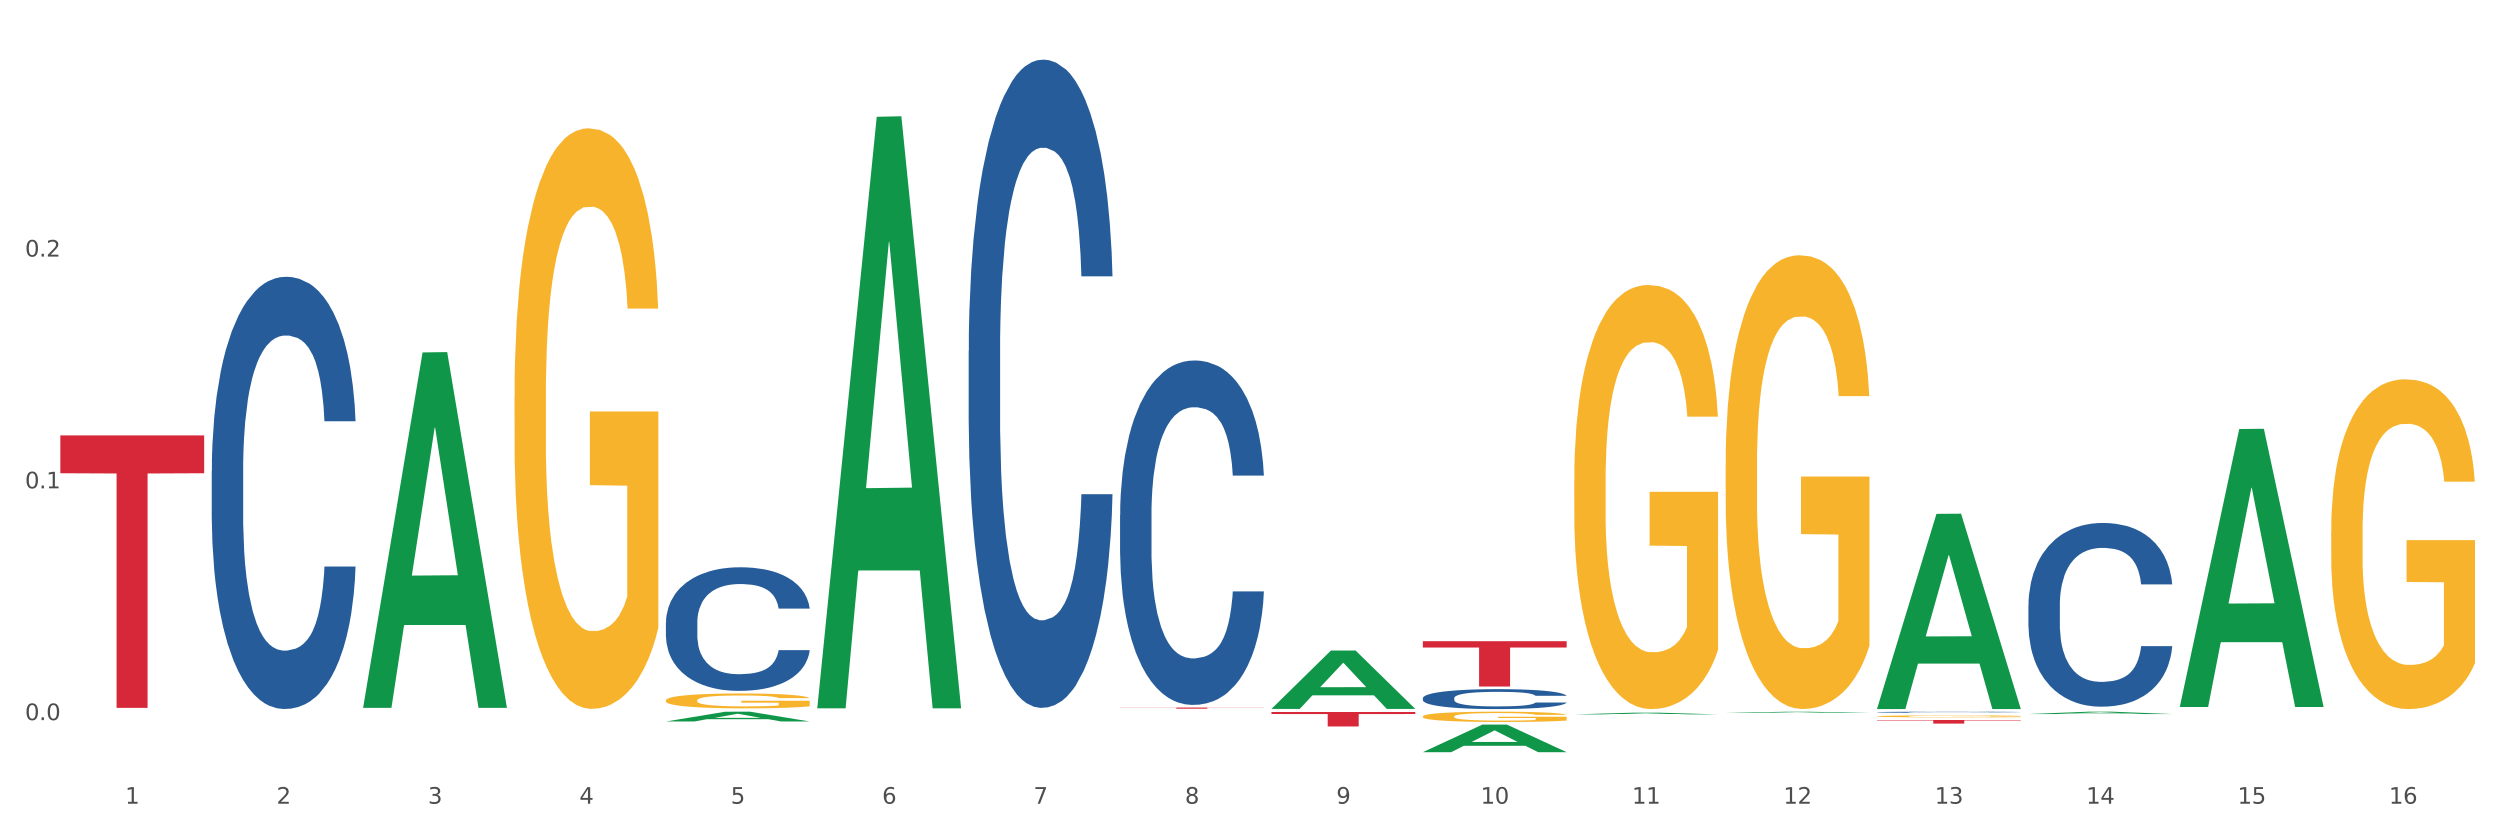 <?xml version="1.0" encoding="utf-8" standalone="no"?>
<!DOCTYPE svg PUBLIC "-//W3C//DTD SVG 1.1//EN"
  "http://www.w3.org/Graphics/SVG/1.1/DTD/svg11.dtd">
<svg xmlns:xlink="http://www.w3.org/1999/xlink" width="1080pt" height="360pt" viewBox="0 0 1080 360" xmlns="http://www.w3.org/2000/svg" version="1.1">
 <rect x="0" y="0" width="1080" height="360" fill="#333333" stroke="none"/>
 <defs>
  <style type="text/css">*{stroke-linejoin: round; stroke-linecap: butt}</style>
 </defs>
 <g id="figure_1">
  <g id="patch_1">
   <path d="M 0 360 
L 1080 360 
L 1080 0 
L 0 0 
z
" style="fill: #ffffff; stroke: #ffffff; stroke-linejoin: miter"/>
  </g>
  <g id="axes_1">
   <g id="matplotlib.axis_1">
    <g id="xtick_1">
     <g id="text_1">
      <!-- 1 -->
      <g style="fill: #4d4d4d" transform="translate(54.078 347.204) scale(0.096 -0.096)">
       <defs>
        <path id="DejaVuSans-31" d="M 794 531 
L 1825 531 
L 1825 4091 
L 703 3866 
L 703 4441 
L 1819 4666 
L 2450 4666 
L 2450 531 
L 3481 531 
L 3481 0 
L 794 0 
L 794 531 
z
" transform="scale(0.016)"/>
       </defs>
       <use xlink:href="#DejaVuSans-31"/>
      </g>
     </g>
    </g>
    <g id="xtick_2">
     <g id="text_2">
      <!-- 2 -->
      <g style="fill: #4d4d4d" transform="translate(119.478 347.204) scale(0.096 -0.096)">
       <defs>
        <path id="DejaVuSans-32" d="M 1228 531 
L 3431 531 
L 3431 0 
L 469 0 
L 469 531 
Q 828 903 1448 1529 
Q 2069 2156 2228 2338 
Q 2531 2678 2651 2914 
Q 2772 3150 2772 3378 
Q 2772 3750 2511 3984 
Q 2250 4219 1831 4219 
Q 1534 4219 1204 4116 
Q 875 4013 500 3803 
L 500 4441 
Q 881 4594 1212 4672 
Q 1544 4750 1819 4750 
Q 2544 4750 2975 4387 
Q 3406 4025 3406 3419 
Q 3406 3131 3298 2873 
Q 3191 2616 2906 2266 
Q 2828 2175 2409 1742 
Q 1991 1309 1228 531 
z
" transform="scale(0.016)"/>
       </defs>
       <use xlink:href="#DejaVuSans-32"/>
      </g>
     </g>
    </g>
    <g id="xtick_3">
     <g id="text_3">
      <!-- 3 -->
      <g style="fill: #4d4d4d" transform="translate(184.878 347.204) scale(0.096 -0.096)">
       <defs>
        <path id="DejaVuSans-33" d="M 2597 2516 
Q 3050 2419 3304 2112 
Q 3559 1806 3559 1356 
Q 3559 666 3084 287 
Q 2609 -91 1734 -91 
Q 1441 -91 1130 -33 
Q 819 25 488 141 
L 488 750 
Q 750 597 1062 519 
Q 1375 441 1716 441 
Q 2309 441 2620 675 
Q 2931 909 2931 1356 
Q 2931 1769 2642 2001 
Q 2353 2234 1838 2234 
L 1294 2234 
L 1294 2753 
L 1863 2753 
Q 2328 2753 2575 2939 
Q 2822 3125 2822 3475 
Q 2822 3834 2567 4026 
Q 2313 4219 1838 4219 
Q 1578 4219 1281 4162 
Q 984 4106 628 3988 
L 628 4550 
Q 988 4650 1302 4700 
Q 1616 4750 1894 4750 
Q 2613 4750 3031 4423 
Q 3450 4097 3450 3541 
Q 3450 3153 3228 2886 
Q 3006 2619 2597 2516 
z
" transform="scale(0.016)"/>
       </defs>
       <use xlink:href="#DejaVuSans-33"/>
      </g>
     </g>
    </g>
    <g id="xtick_4">
     <g id="text_4">
      <!-- 4 -->
      <g style="fill: #4d4d4d" transform="translate(250.279 347.204) scale(0.096 -0.096)">
       <defs>
        <path id="DejaVuSans-34" d="M 2419 4116 
L 825 1625 
L 2419 1625 
L 2419 4116 
z
M 2253 4666 
L 3047 4666 
L 3047 1625 
L 3713 1625 
L 3713 1100 
L 3047 1100 
L 3047 0 
L 2419 0 
L 2419 1100 
L 313 1100 
L 313 1709 
L 2253 4666 
z
" transform="scale(0.016)"/>
       </defs>
       <use xlink:href="#DejaVuSans-34"/>
      </g>
     </g>
    </g>
    <g id="xtick_5">
     <g id="text_5">
      <!-- 5 -->
      <g style="fill: #4d4d4d" transform="translate(315.679 347.204) scale(0.096 -0.096)">
       <defs>
        <path id="DejaVuSans-35" d="M 691 4666 
L 3169 4666 
L 3169 4134 
L 1269 4134 
L 1269 2991 
Q 1406 3038 1543 3061 
Q 1681 3084 1819 3084 
Q 2600 3084 3056 2656 
Q 3513 2228 3513 1497 
Q 3513 744 3044 326 
Q 2575 -91 1722 -91 
Q 1428 -91 1123 -41 
Q 819 9 494 109 
L 494 744 
Q 775 591 1075 516 
Q 1375 441 1709 441 
Q 2250 441 2565 725 
Q 2881 1009 2881 1497 
Q 2881 1984 2565 2268 
Q 2250 2553 1709 2553 
Q 1456 2553 1204 2497 
Q 953 2441 691 2322 
L 691 4666 
z
" transform="scale(0.016)"/>
       </defs>
       <use xlink:href="#DejaVuSans-35"/>
      </g>
     </g>
    </g>
    <g id="xtick_6">
     <g id="text_6">
      <!-- 6 -->
      <g style="fill: #4d4d4d" transform="translate(381.079 347.204) scale(0.096 -0.096)">
       <defs>
        <path id="DejaVuSans-36" d="M 2113 2584 
Q 1688 2584 1439 2293 
Q 1191 2003 1191 1497 
Q 1191 994 1439 701 
Q 1688 409 2113 409 
Q 2538 409 2786 701 
Q 3034 994 3034 1497 
Q 3034 2003 2786 2293 
Q 2538 2584 2113 2584 
z
M 3366 4563 
L 3366 3988 
Q 3128 4100 2886 4159 
Q 2644 4219 2406 4219 
Q 1781 4219 1451 3797 
Q 1122 3375 1075 2522 
Q 1259 2794 1537 2939 
Q 1816 3084 2150 3084 
Q 2853 3084 3261 2657 
Q 3669 2231 3669 1497 
Q 3669 778 3244 343 
Q 2819 -91 2113 -91 
Q 1303 -91 875 529 
Q 447 1150 447 2328 
Q 447 3434 972 4092 
Q 1497 4750 2381 4750 
Q 2619 4750 2861 4703 
Q 3103 4656 3366 4563 
z
" transform="scale(0.016)"/>
       </defs>
       <use xlink:href="#DejaVuSans-36"/>
      </g>
     </g>
    </g>
    <g id="xtick_7">
     <g id="text_7">
      <!-- 7 -->
      <g style="fill: #4d4d4d" transform="translate(446.479 347.204) scale(0.096 -0.096)">
       <defs>
        <path id="DejaVuSans-37" d="M 525 4666 
L 3525 4666 
L 3525 4397 
L 1831 0 
L 1172 0 
L 2766 4134 
L 525 4134 
L 525 4666 
z
" transform="scale(0.016)"/>
       </defs>
       <use xlink:href="#DejaVuSans-37"/>
      </g>
     </g>
    </g>
    <g id="xtick_8">
     <g id="text_8">
      <!-- 8 -->
      <g style="fill: #4d4d4d" transform="translate(511.879 347.204) scale(0.096 -0.096)">
       <defs>
        <path id="DejaVuSans-38" d="M 2034 2216 
Q 1584 2216 1326 1975 
Q 1069 1734 1069 1313 
Q 1069 891 1326 650 
Q 1584 409 2034 409 
Q 2484 409 2743 651 
Q 3003 894 3003 1313 
Q 3003 1734 2745 1975 
Q 2488 2216 2034 2216 
z
M 1403 2484 
Q 997 2584 770 2862 
Q 544 3141 544 3541 
Q 544 4100 942 4425 
Q 1341 4750 2034 4750 
Q 2731 4750 3128 4425 
Q 3525 4100 3525 3541 
Q 3525 3141 3298 2862 
Q 3072 2584 2669 2484 
Q 3125 2378 3379 2068 
Q 3634 1759 3634 1313 
Q 3634 634 3220 271 
Q 2806 -91 2034 -91 
Q 1263 -91 848 271 
Q 434 634 434 1313 
Q 434 1759 690 2068 
Q 947 2378 1403 2484 
z
M 1172 3481 
Q 1172 3119 1398 2916 
Q 1625 2713 2034 2713 
Q 2441 2713 2670 2916 
Q 2900 3119 2900 3481 
Q 2900 3844 2670 4047 
Q 2441 4250 2034 4250 
Q 1625 4250 1398 4047 
Q 1172 3844 1172 3481 
z
" transform="scale(0.016)"/>
       </defs>
       <use xlink:href="#DejaVuSans-38"/>
      </g>
     </g>
    </g>
    <g id="xtick_9">
     <g id="text_9">
      <!-- 9 -->
      <g style="fill: #4d4d4d" transform="translate(577.28 347.204) scale(0.096 -0.096)">
       <defs>
        <path id="DejaVuSans-39" d="M 703 97 
L 703 672 
Q 941 559 1184 500 
Q 1428 441 1663 441 
Q 2288 441 2617 861 
Q 2947 1281 2994 2138 
Q 2813 1869 2534 1725 
Q 2256 1581 1919 1581 
Q 1219 1581 811 2004 
Q 403 2428 403 3163 
Q 403 3881 828 4315 
Q 1253 4750 1959 4750 
Q 2769 4750 3195 4129 
Q 3622 3509 3622 2328 
Q 3622 1225 3098 567 
Q 2575 -91 1691 -91 
Q 1453 -91 1209 -44 
Q 966 3 703 97 
z
M 1959 2075 
Q 2384 2075 2632 2365 
Q 2881 2656 2881 3163 
Q 2881 3666 2632 3958 
Q 2384 4250 1959 4250 
Q 1534 4250 1286 3958 
Q 1038 3666 1038 3163 
Q 1038 2656 1286 2365 
Q 1534 2075 1959 2075 
z
" transform="scale(0.016)"/>
       </defs>
       <use xlink:href="#DejaVuSans-39"/>
      </g>
     </g>
    </g>
    <g id="xtick_10">
     <g id="text_10">
      <!-- 10 -->
      <g style="fill: #4d4d4d" transform="translate(639.626 347.204) scale(0.096 -0.096)">
       <defs>
        <path id="DejaVuSans-30" d="M 2034 4250 
Q 1547 4250 1301 3770 
Q 1056 3291 1056 2328 
Q 1056 1369 1301 889 
Q 1547 409 2034 409 
Q 2525 409 2770 889 
Q 3016 1369 3016 2328 
Q 3016 3291 2770 3770 
Q 2525 4250 2034 4250 
z
M 2034 4750 
Q 2819 4750 3233 4129 
Q 3647 3509 3647 2328 
Q 3647 1150 3233 529 
Q 2819 -91 2034 -91 
Q 1250 -91 836 529 
Q 422 1150 422 2328 
Q 422 3509 836 4129 
Q 1250 4750 2034 4750 
z
" transform="scale(0.016)"/>
       </defs>
       <use xlink:href="#DejaVuSans-31"/>
       <use xlink:href="#DejaVuSans-30" transform="translate(63.623 0)"/>
      </g>
     </g>
    </g>
    <g id="xtick_11">
     <g id="text_11">
      <!-- 11 -->
      <g style="fill: #4d4d4d" transform="translate(705.026 347.204) scale(0.096 -0.096)">
       <use xlink:href="#DejaVuSans-31"/>
       <use xlink:href="#DejaVuSans-31" transform="translate(63.623 0)"/>
      </g>
     </g>
    </g>
    <g id="xtick_12">
     <g id="text_12">
      <!-- 12 -->
      <g style="fill: #4d4d4d" transform="translate(770.426 347.204) scale(0.096 -0.096)">
       <use xlink:href="#DejaVuSans-31"/>
       <use xlink:href="#DejaVuSans-32" transform="translate(63.623 0)"/>
      </g>
     </g>
    </g>
    <g id="xtick_13">
     <g id="text_13">
      <!-- 13 -->
      <g style="fill: #4d4d4d" transform="translate(835.826 347.204) scale(0.096 -0.096)">
       <use xlink:href="#DejaVuSans-31"/>
       <use xlink:href="#DejaVuSans-33" transform="translate(63.623 0)"/>
      </g>
     </g>
    </g>
    <g id="xtick_14">
     <g id="text_14">
      <!-- 14 -->
      <g style="fill: #4d4d4d" transform="translate(901.227 347.204) scale(0.096 -0.096)">
       <use xlink:href="#DejaVuSans-31"/>
       <use xlink:href="#DejaVuSans-34" transform="translate(63.623 0)"/>
      </g>
     </g>
    </g>
    <g id="xtick_15">
     <g id="text_15">
      <!-- 15 -->
      <g style="fill: #4d4d4d" transform="translate(966.627 347.204) scale(0.096 -0.096)">
       <use xlink:href="#DejaVuSans-31"/>
       <use xlink:href="#DejaVuSans-35" transform="translate(63.623 0)"/>
      </g>
     </g>
    </g>
    <g id="xtick_16">
     <g id="text_16">
      <!-- 16 -->
      <g style="fill: #4d4d4d" transform="translate(1032.027 347.204) scale(0.096 -0.096)">
       <use xlink:href="#DejaVuSans-31"/>
       <use xlink:href="#DejaVuSans-36" transform="translate(63.623 0)"/>
      </g>
     </g>
    </g>
    <g id="xtick_17"/>
    <g id="xtick_18"/>
    <g id="xtick_19"/>
    <g id="xtick_20"/>
    <g id="xtick_21"/>
    <g id="xtick_22"/>
    <g id="xtick_23"/>
    <g id="xtick_24"/>
    <g id="xtick_25"/>
    <g id="xtick_26"/>
    <g id="xtick_27"/>
    <g id="xtick_28"/>
    <g id="xtick_29"/>
    <g id="xtick_30"/>
    <g id="xtick_31"/>
   </g>
   <g id="matplotlib.axis_2">
    <g id="ytick_1">
     <g id="text_17">
      <!-- 0.0 -->
      <g style="fill: #4d4d4d" transform="translate(10.8 311.098) scale(0.096 -0.096)">
       <defs>
        <path id="DejaVuSans-2e" d="M 684 794 
L 1344 794 
L 1344 0 
L 684 0 
L 684 794 
z
" transform="scale(0.016)"/>
       </defs>
       <use xlink:href="#DejaVuSans-30"/>
       <use xlink:href="#DejaVuSans-2e" transform="translate(63.623 0)"/>
       <use xlink:href="#DejaVuSans-30" transform="translate(95.41 0)"/>
      </g>
     </g>
    </g>
    <g id="ytick_2">
     <g id="text_18">
      <!-- 0.1 -->
      <g style="fill: #4d4d4d" transform="translate(10.8 210.972) scale(0.096 -0.096)">
       <use xlink:href="#DejaVuSans-30"/>
       <use xlink:href="#DejaVuSans-2e" transform="translate(63.623 0)"/>
       <use xlink:href="#DejaVuSans-31" transform="translate(95.41 0)"/>
      </g>
     </g>
    </g>
    <g id="ytick_3">
     <g id="text_19">
      <!-- 0.2 -->
      <g style="fill: #4d4d4d" transform="translate(10.8 110.845) scale(0.096 -0.096)">
       <use xlink:href="#DejaVuSans-30"/>
       <use xlink:href="#DejaVuSans-2e" transform="translate(63.623 0)"/>
       <use xlink:href="#DejaVuSans-32" transform="translate(95.41 0)"/>
      </g>
     </g>
    </g>
    <g id="ytick_4"/>
    <g id="ytick_5"/>
    <g id="ytick_6"/>
   </g>
   <g id="PolyCollection_1">
    <path d="M 156.867 305.51 
L 156.931 305.366 
L 182.552 152.244 
L 193.185 152.1 
L 218.998 305.799 
L 206.7 305.799 
L 201.127 270.008 
L 174.674 270.008 
L 174.482 270.585 
L 169.101 305.799 
L 156.867 305.799 
L 156.867 305.51 
L 178.004 248.649 
L 197.796 248.504 
L 187.997 184.86 
L 187.868 184.572 
L 187.74 185.005 
L 177.94 248.504 
L 178.004 248.649 
L 156.867 305.51 
z
" clip-path="url(#p9e8874c1b6)" style="fill: #109648"/>
    <path d="M 222.268 171.327 
L 222.341 171.098 
L 222.341 162.852 
L 222.488 155.751 
L 223.221 138.572 
L 224.321 124.371 
L 225.128 116.812 
L 225.935 110.627 
L 226.889 104.443 
L 228.062 98.029 
L 230.19 88.638 
L 231.51 83.828 
L 233.124 78.788 
L 236.058 71.458 
L 238.185 67.335 
L 240.386 63.9 
L 243.98 59.777 
L 246.327 57.944 
L 248.821 56.57 
L 251.829 55.654 
L 254.103 55.425 
L 259.091 56.112 
L 263.345 58.173 
L 265.399 59.777 
L 268.04 62.525 
L 269.434 64.358 
L 271.708 68.023 
L 274.055 72.833 
L 275.669 76.956 
L 278.089 84.744 
L 279.923 92.532 
L 281.61 102.152 
L 282.491 108.795 
L 283.151 114.979 
L 283.738 122.08 
L 284.324 133.304 
L 271.121 133.304 
L 270.607 125.287 
L 269.8 117.728 
L 268.627 110.398 
L 267.6 105.817 
L 265.839 100.091 
L 264.226 96.426 
L 262.538 93.677 
L 260.485 91.386 
L 258.871 90.241 
L 256.597 89.325 
L 252.122 89.554 
L 249.115 91.386 
L 247.061 93.677 
L 245.741 95.738 
L 244.567 98.029 
L 243.247 101.236 
L 241.706 106.046 
L 240.606 110.398 
L 239.506 115.895 
L 238.625 121.393 
L 237.818 127.806 
L 237.158 134.678 
L 236.645 141.779 
L 236.205 150.483 
L 235.838 164.914 
L 235.838 196.294 
L 235.985 203.395 
L 236.351 212.786 
L 236.792 219.887 
L 237.525 228.362 
L 238.185 234.089 
L 239.432 242.335 
L 240.826 249.206 
L 241.926 253.558 
L 243.027 257.223 
L 244.934 262.263 
L 247.061 266.386 
L 248.895 268.905 
L 251.389 271.196 
L 253.076 272.112 
L 254.543 272.57 
L 258.137 272.57 
L 260.705 271.883 
L 263.565 270.279 
L 265.766 268.218 
L 267.6 265.698 
L 269.654 261.575 
L 270.974 257.681 
L 270.974 209.809 
L 254.836 209.58 
L 254.836 177.741 
L 284.398 177.741 
L 284.398 271.196 
L 283.151 276.006 
L 281.757 280.358 
L 280.29 284.252 
L 278.089 289.062 
L 275.449 293.643 
L 273.101 296.85 
L 270.607 299.599 
L 267.673 302.118 
L 263.859 304.409 
L 261.512 305.325 
L 258.577 306.012 
L 255.13 306.241 
L 252.122 305.783 
L 249.188 304.638 
L 246.107 302.576 
L 243.1 299.599 
L 240.826 296.621 
L 238.552 292.956 
L 236.131 288.146 
L 234.224 283.565 
L 232.757 279.442 
L 231.143 274.173 
L 229.383 267.302 
L 228.062 261.117 
L 226.889 254.704 
L 225.642 246.458 
L 224.762 239.357 
L 223.881 230.424 
L 223.368 223.781 
L 222.781 213.473 
L 222.341 199.043 
L 222.268 171.327 
z
" clip-path="url(#p9e8874c1b6)" style="fill: #f7b32b"/>
    <path d="M 483.868 305.659 
L 545.998 305.659 
L 545.998 305.727 
L 521.559 305.728 
L 521.559 306.153 
L 508.161 306.153 
L 508.161 305.728 
L 483.868 305.727 
L 483.868 305.659 
L 483.868 305.659 
z
" clip-path="url(#p9e8874c1b6)" style="fill: #d62839"/>
    <path d="M 26.067 188.078 
L 88.197 188.078 
L 88.197 204.436 
L 63.757 204.547 
L 63.757 305.791 
L 50.36 305.791 
L 50.36 204.547 
L 26.067 204.436 
L 26.067 188.189 
L 26.067 188.078 
z
" clip-path="url(#p9e8874c1b6)" style="fill: #d62839"/>
    <path d="M 91.467 203.468 
L 91.541 203.298 
L 91.541 198.523 
L 91.761 192.043 
L 92.569 180.106 
L 93.597 171.068 
L 95.36 160.495 
L 96.314 156.061 
L 97.563 151.116 
L 100.133 143.101 
L 103.071 136.28 
L 105.127 132.528 
L 106.669 130.141 
L 110.121 125.877 
L 112.104 124.002 
L 114.16 122.467 
L 115.923 121.444 
L 118.86 120.25 
L 121.21 119.738 
L 123.928 119.568 
L 126.204 119.738 
L 129.215 120.42 
L 133.622 122.467 
L 135.311 123.66 
L 137.587 125.707 
L 139.938 128.435 
L 141.847 131.164 
L 144.05 135.086 
L 146.327 140.202 
L 148.53 146.682 
L 150.072 152.65 
L 151.321 158.96 
L 152.422 166.634 
L 153.23 174.99 
L 153.597 181.981 
L 140.158 181.981 
L 139.791 175.672 
L 139.056 168.851 
L 138.322 164.246 
L 137.514 160.495 
L 136.266 156.232 
L 135.164 153.503 
L 133.328 150.263 
L 131.639 148.217 
L 130.243 147.023 
L 128.554 146 
L 124.956 144.977 
L 122.385 144.977 
L 120.77 145.318 
L 118.787 146.17 
L 117.098 147.364 
L 115.115 149.41 
L 113.573 151.627 
L 112.03 154.526 
L 111.149 156.573 
L 109.827 160.324 
L 108.946 163.394 
L 107.771 168.68 
L 107.11 172.432 
L 105.935 182.152 
L 105.421 189.314 
L 105.2 194.26 
L 105.054 199.716 
L 105.054 226.319 
L 105.494 238.256 
L 105.861 243.372 
L 106.449 249.17 
L 107.551 256.673 
L 109.166 264.006 
L 110.855 269.292 
L 112.251 272.532 
L 113.573 274.92 
L 114.895 276.796 
L 116.51 278.501 
L 117.832 279.524 
L 119.815 280.547 
L 122.165 281.059 
L 124.001 281.059 
L 127.747 280.206 
L 129.436 279.354 
L 131.051 278.16 
L 132.814 276.284 
L 134.209 274.238 
L 135.017 272.703 
L 136.339 269.463 
L 137.367 266.052 
L 138.248 262.13 
L 138.836 258.72 
L 139.497 253.604 
L 140.011 247.806 
L 140.158 244.736 
L 153.597 244.736 
L 153.304 250.875 
L 152.79 256.844 
L 151.761 264.859 
L 150.954 269.463 
L 149.705 275.09 
L 148.383 279.865 
L 146.547 285.152 
L 144.858 289.074 
L 143.095 292.484 
L 141.186 295.554 
L 137.734 299.817 
L 136.486 301.011 
L 133.842 303.057 
L 131.786 304.251 
L 128.775 305.445 
L 125.69 306.127 
L 122.459 306.297 
L 119.595 305.956 
L 116.437 304.933 
L 114.454 303.91 
L 112.251 302.375 
L 109.68 299.988 
L 107.257 297.089 
L 104.98 293.678 
L 102.85 289.756 
L 100.867 285.322 
L 98.297 277.989 
L 96.388 270.827 
L 94.992 264.177 
L 94.038 258.549 
L 93.083 251.387 
L 92.569 246.441 
L 91.761 234.504 
L 91.467 223.42 
L 91.467 203.468 
z
" clip-path="url(#p9e8874c1b6)" style="fill: #255c99"/>
    <path d="M 287.668 269.055 
L 287.741 269.006 
L 287.741 267.64 
L 287.962 265.787 
L 288.769 262.373 
L 289.798 259.789 
L 291.56 256.765 
L 292.515 255.497 
L 293.763 254.083 
L 296.334 251.791 
L 299.271 249.84 
L 301.328 248.767 
L 302.87 248.084 
L 306.321 246.865 
L 308.304 246.328 
L 310.361 245.89 
L 312.123 245.597 
L 315.061 245.256 
L 317.411 245.109 
L 320.128 245.06 
L 322.405 245.109 
L 325.416 245.304 
L 329.822 245.89 
L 331.511 246.231 
L 333.788 246.816 
L 336.138 247.596 
L 338.048 248.377 
L 340.251 249.498 
L 342.527 250.961 
L 344.731 252.815 
L 346.273 254.522 
L 347.521 256.326 
L 348.623 258.521 
L 349.431 260.91 
L 349.798 262.91 
L 336.358 262.91 
L 335.991 261.105 
L 335.257 259.155 
L 334.522 257.838 
L 333.715 256.765 
L 332.466 255.546 
L 331.365 254.765 
L 329.529 253.839 
L 327.839 253.254 
L 326.444 252.912 
L 324.755 252.62 
L 321.156 252.327 
L 318.586 252.327 
L 316.97 252.425 
L 314.987 252.668 
L 313.298 253.01 
L 311.315 253.595 
L 309.773 254.229 
L 308.231 255.058 
L 307.35 255.643 
L 306.028 256.716 
L 305.146 257.594 
L 303.971 259.106 
L 303.31 260.179 
L 302.135 262.958 
L 301.621 265.007 
L 301.401 266.421 
L 301.254 267.982 
L 301.254 275.589 
L 301.695 279.003 
L 302.062 280.466 
L 302.649 282.124 
L 303.751 284.27 
L 305.367 286.367 
L 307.056 287.879 
L 308.451 288.806 
L 309.773 289.488 
L 311.095 290.025 
L 312.711 290.513 
L 314.033 290.805 
L 316.016 291.098 
L 318.366 291.244 
L 320.202 291.244 
L 323.947 291 
L 325.636 290.756 
L 327.252 290.415 
L 329.014 289.879 
L 330.41 289.293 
L 331.218 288.854 
L 332.54 287.928 
L 333.568 286.952 
L 334.449 285.831 
L 335.037 284.855 
L 335.697 283.392 
L 336.212 281.734 
L 336.358 280.856 
L 349.798 280.856 
L 349.504 282.612 
L 348.99 284.319 
L 347.962 286.611 
L 347.154 287.928 
L 345.906 289.537 
L 344.584 290.903 
L 342.748 292.415 
L 341.059 293.536 
L 339.296 294.512 
L 337.387 295.389 
L 333.935 296.609 
L 332.686 296.95 
L 330.043 297.535 
L 327.986 297.877 
L 324.975 298.218 
L 321.891 298.413 
L 318.659 298.462 
L 315.795 298.364 
L 312.637 298.072 
L 310.654 297.779 
L 308.451 297.34 
L 305.881 296.657 
L 303.457 295.828 
L 301.181 294.853 
L 299.051 293.731 
L 297.068 292.463 
L 294.498 290.366 
L 292.588 288.318 
L 291.193 286.416 
L 290.238 284.807 
L 289.283 282.758 
L 288.769 281.344 
L 287.962 277.93 
L 287.668 274.76 
L 287.668 269.055 
z
" clip-path="url(#p9e8874c1b6)" style="fill: #255c99"/>
    <path d="M 418.468 151.594 
L 418.542 151.339 
L 418.542 144.177 
L 418.762 134.458 
L 419.57 116.555 
L 420.598 103 
L 422.36 87.142 
L 423.315 80.493 
L 424.564 73.075 
L 427.134 61.055 
L 430.072 50.824 
L 432.128 45.197 
L 433.67 41.617 
L 437.122 35.223 
L 439.105 32.409 
L 441.161 30.107 
L 442.924 28.573 
L 445.861 26.783 
L 448.211 26.015 
L 450.929 25.759 
L 453.205 26.015 
L 456.216 27.038 
L 460.623 30.107 
L 462.312 31.898 
L 464.588 34.967 
L 466.938 39.059 
L 468.848 43.151 
L 471.051 49.034 
L 473.328 56.707 
L 475.531 66.426 
L 477.073 75.377 
L 478.322 84.84 
L 479.423 96.35 
L 480.231 108.882 
L 480.598 119.368 
L 467.159 119.368 
L 466.792 109.905 
L 466.057 99.675 
L 465.323 92.769 
L 464.515 87.142 
L 463.266 80.748 
L 462.165 76.656 
L 460.329 71.797 
L 458.64 68.727 
L 457.244 66.937 
L 455.555 65.403 
L 451.957 63.868 
L 449.386 63.868 
L 447.771 64.38 
L 445.788 65.658 
L 444.099 67.449 
L 442.116 70.518 
L 440.574 73.843 
L 439.031 78.191 
L 438.15 81.26 
L 436.828 86.887 
L 435.947 91.49 
L 434.772 99.419 
L 434.111 105.046 
L 432.936 119.624 
L 432.422 130.366 
L 432.201 137.783 
L 432.055 145.968 
L 432.055 185.866 
L 432.495 203.77 
L 432.862 211.443 
L 433.45 220.138 
L 434.551 231.392 
L 436.167 242.39 
L 437.856 250.318 
L 439.252 255.178 
L 440.574 258.758 
L 441.895 261.572 
L 443.511 264.129 
L 444.833 265.664 
L 446.816 267.199 
L 449.166 267.966 
L 451.002 267.966 
L 454.747 266.687 
L 456.437 265.408 
L 458.052 263.618 
L 459.815 260.805 
L 461.21 257.735 
L 462.018 255.434 
L 463.34 250.574 
L 464.368 245.459 
L 465.249 239.576 
L 465.837 234.461 
L 466.498 226.788 
L 467.012 218.092 
L 467.159 213.489 
L 480.598 213.489 
L 480.305 222.696 
L 479.79 231.648 
L 478.762 243.668 
L 477.954 250.574 
L 476.706 259.014 
L 475.384 266.176 
L 473.548 274.104 
L 471.859 279.987 
L 470.096 285.102 
L 468.187 289.706 
L 464.735 296.1 
L 463.487 297.89 
L 460.843 300.959 
L 458.787 302.749 
L 455.776 304.54 
L 452.691 305.563 
L 449.46 305.819 
L 446.596 305.307 
L 443.438 303.772 
L 441.455 302.238 
L 439.252 299.936 
L 436.681 296.355 
L 434.258 292.007 
L 431.981 286.892 
L 429.851 281.01 
L 427.868 274.36 
L 425.298 263.362 
L 423.389 252.62 
L 421.993 242.645 
L 421.039 234.205 
L 420.084 223.463 
L 419.57 216.046 
L 418.762 198.143 
L 418.468 181.518 
L 418.468 151.594 
z
" clip-path="url(#p9e8874c1b6)" style="fill: #255c99"/>
    <path d="M 483.868 222.584 
L 483.942 222.449 
L 483.942 218.643 
L 484.162 213.479 
L 484.97 203.966 
L 485.998 196.764 
L 487.761 188.338 
L 488.715 184.804 
L 489.964 180.863 
L 492.534 174.476 
L 495.472 169.04 
L 497.528 166.05 
L 499.07 164.148 
L 502.522 160.75 
L 504.505 159.255 
L 506.561 158.032 
L 508.324 157.217 
L 511.261 156.266 
L 513.611 155.858 
L 516.329 155.722 
L 518.605 155.858 
L 521.616 156.401 
L 526.023 158.032 
L 527.712 158.984 
L 529.989 160.614 
L 532.339 162.789 
L 534.248 164.963 
L 536.451 168.089 
L 538.728 172.166 
L 540.931 177.33 
L 542.473 182.086 
L 543.722 187.115 
L 544.823 193.23 
L 545.631 199.889 
L 545.998 205.461 
L 532.559 205.461 
L 532.192 200.433 
L 531.457 194.997 
L 530.723 191.328 
L 529.915 188.338 
L 528.667 184.94 
L 527.565 182.766 
L 525.729 180.184 
L 524.04 178.553 
L 522.645 177.602 
L 520.955 176.786 
L 517.357 175.971 
L 514.787 175.971 
L 513.171 176.243 
L 511.188 176.922 
L 509.499 177.874 
L 507.516 179.504 
L 505.974 181.271 
L 504.431 183.581 
L 503.55 185.212 
L 502.228 188.202 
L 501.347 190.648 
L 500.172 194.861 
L 499.511 197.851 
L 498.336 205.597 
L 497.822 211.305 
L 497.602 215.246 
L 497.455 219.595 
L 497.455 240.795 
L 497.895 250.308 
L 498.263 254.385 
L 498.85 259.006 
L 499.952 264.985 
L 501.567 270.829 
L 503.256 275.042 
L 504.652 277.624 
L 505.974 279.526 
L 507.296 281.021 
L 508.911 282.38 
L 510.233 283.196 
L 512.216 284.011 
L 514.566 284.419 
L 516.402 284.419 
L 520.148 283.739 
L 521.837 283.06 
L 523.452 282.108 
L 525.215 280.614 
L 526.61 278.983 
L 527.418 277.76 
L 528.74 275.178 
L 529.768 272.46 
L 530.65 269.334 
L 531.237 266.616 
L 531.898 262.539 
L 532.412 257.918 
L 532.559 255.472 
L 545.998 255.472 
L 545.705 260.365 
L 545.191 265.121 
L 544.162 271.508 
L 543.355 275.178 
L 542.106 279.662 
L 540.784 283.467 
L 538.948 287.68 
L 537.259 290.806 
L 535.497 293.524 
L 533.587 295.97 
L 530.135 299.368 
L 528.887 300.319 
L 526.243 301.95 
L 524.187 302.901 
L 521.176 303.852 
L 518.091 304.396 
L 514.86 304.532 
L 511.996 304.26 
L 508.838 303.445 
L 506.855 302.629 
L 504.652 301.406 
L 502.081 299.504 
L 499.658 297.193 
L 497.381 294.475 
L 495.252 291.35 
L 493.269 287.816 
L 490.698 281.973 
L 488.789 276.265 
L 487.393 270.965 
L 486.439 266.48 
L 485.484 260.772 
L 484.97 256.831 
L 484.162 247.318 
L 483.868 238.485 
L 483.868 222.584 
z
" clip-path="url(#p9e8874c1b6)" style="fill: #255c99"/>
    <path d="M 614.669 277.002 
L 676.799 277.002 
L 676.799 279.723 
L 652.359 279.742 
L 652.359 296.587 
L 638.961 296.587 
L 638.961 279.742 
L 614.669 279.723 
L 614.669 277.02 
L 614.669 277.002 
z
" clip-path="url(#p9e8874c1b6)" style="fill: #d62839"/>
    <path d="M 614.669 301.582 
L 614.742 301.575 
L 614.742 301.354 
L 614.962 301.056 
L 615.77 300.505 
L 616.798 300.088 
L 618.561 299.601 
L 619.516 299.396 
L 620.764 299.168 
L 623.335 298.799 
L 626.272 298.484 
L 628.329 298.311 
L 629.871 298.201 
L 633.322 298.005 
L 635.305 297.918 
L 637.362 297.847 
L 639.124 297.8 
L 642.062 297.745 
L 644.412 297.721 
L 647.129 297.714 
L 649.406 297.721 
L 652.417 297.753 
L 656.823 297.847 
L 658.512 297.902 
L 660.789 297.997 
L 663.139 298.122 
L 665.048 298.248 
L 667.252 298.429 
L 669.528 298.665 
L 671.732 298.964 
L 673.274 299.239 
L 674.522 299.53 
L 675.624 299.884 
L 676.432 300.269 
L 676.799 300.592 
L 663.359 300.592 
L 662.992 300.301 
L 662.258 299.986 
L 661.523 299.774 
L 660.716 299.601 
L 659.467 299.404 
L 658.365 299.278 
L 656.529 299.129 
L 654.84 299.035 
L 653.445 298.98 
L 651.756 298.932 
L 648.157 298.885 
L 645.587 298.885 
L 643.971 298.901 
L 641.988 298.94 
L 640.299 298.995 
L 638.316 299.09 
L 636.774 299.192 
L 635.232 299.326 
L 634.351 299.42 
L 633.029 299.593 
L 632.147 299.734 
L 630.972 299.978 
L 630.311 300.151 
L 629.136 300.599 
L 628.622 300.93 
L 628.402 301.158 
L 628.255 301.409 
L 628.255 302.636 
L 628.696 303.186 
L 629.063 303.422 
L 629.65 303.69 
L 630.752 304.036 
L 632.368 304.374 
L 634.057 304.618 
L 635.452 304.767 
L 636.774 304.877 
L 638.096 304.964 
L 639.712 305.042 
L 641.034 305.089 
L 643.017 305.137 
L 645.367 305.16 
L 647.203 305.16 
L 650.948 305.121 
L 652.637 305.082 
L 654.253 305.027 
L 656.015 304.94 
L 657.411 304.846 
L 658.219 304.775 
L 659.54 304.625 
L 660.569 304.468 
L 661.45 304.287 
L 662.037 304.13 
L 662.698 303.894 
L 663.212 303.627 
L 663.359 303.485 
L 676.799 303.485 
L 676.505 303.768 
L 675.991 304.044 
L 674.963 304.413 
L 674.155 304.625 
L 672.907 304.885 
L 671.585 305.105 
L 669.749 305.349 
L 668.06 305.53 
L 666.297 305.687 
L 664.388 305.829 
L 660.936 306.025 
L 659.687 306.08 
L 657.044 306.175 
L 654.987 306.23 
L 651.976 306.285 
L 648.892 306.316 
L 645.66 306.324 
L 642.796 306.308 
L 639.638 306.261 
L 637.655 306.214 
L 635.452 306.143 
L 632.882 306.033 
L 630.458 305.899 
L 628.182 305.742 
L 626.052 305.561 
L 624.069 305.357 
L 621.499 305.019 
L 619.589 304.688 
L 618.194 304.382 
L 617.239 304.122 
L 616.284 303.792 
L 615.77 303.564 
L 614.962 303.014 
L 614.669 302.502 
L 614.669 301.582 
z
" clip-path="url(#p9e8874c1b6)" style="fill: #255c99"/>
    <path d="M 876.269 261.582 
L 876.343 261.51 
L 876.343 259.48 
L 876.563 256.726 
L 877.371 251.652 
L 878.399 247.81 
L 880.162 243.316 
L 881.116 241.431 
L 882.365 239.329 
L 884.935 235.922 
L 887.873 233.023 
L 889.929 231.428 
L 891.472 230.413 
L 894.923 228.601 
L 896.906 227.804 
L 898.962 227.151 
L 900.725 226.716 
L 903.663 226.209 
L 906.013 225.992 
L 908.73 225.919 
L 911.007 225.992 
L 914.018 226.281 
L 918.424 227.151 
L 920.113 227.659 
L 922.39 228.529 
L 924.74 229.688 
L 926.649 230.848 
L 928.852 232.515 
L 931.129 234.69 
L 933.332 237.444 
L 934.875 239.981 
L 936.123 242.663 
L 937.225 245.925 
L 938.032 249.477 
L 938.4 252.449 
L 924.96 252.449 
L 924.593 249.767 
L 923.859 246.868 
L 923.124 244.911 
L 922.316 243.316 
L 921.068 241.504 
L 919.966 240.344 
L 918.13 238.967 
L 916.441 238.097 
L 915.046 237.589 
L 913.357 237.154 
L 909.758 236.72 
L 907.188 236.72 
L 905.572 236.865 
L 903.589 237.227 
L 901.9 237.734 
L 899.917 238.604 
L 898.375 239.547 
L 896.833 240.779 
L 895.951 241.649 
L 894.629 243.243 
L 893.748 244.548 
L 892.573 246.795 
L 891.912 248.39 
L 890.737 252.522 
L 890.223 255.566 
L 890.003 257.668 
L 889.856 259.988 
L 889.856 271.296 
L 890.296 276.37 
L 890.664 278.544 
L 891.251 281.009 
L 892.353 284.198 
L 893.968 287.315 
L 895.658 289.562 
L 897.053 290.94 
L 898.375 291.954 
L 899.697 292.752 
L 901.312 293.477 
L 902.634 293.912 
L 904.617 294.346 
L 906.967 294.564 
L 908.803 294.564 
L 912.549 294.201 
L 914.238 293.839 
L 915.854 293.332 
L 917.616 292.534 
L 919.011 291.664 
L 919.819 291.012 
L 921.141 289.635 
L 922.169 288.185 
L 923.051 286.518 
L 923.638 285.068 
L 924.299 282.894 
L 924.813 280.429 
L 924.96 279.124 
L 938.4 279.124 
L 938.106 281.734 
L 937.592 284.271 
L 936.564 287.678 
L 935.756 289.635 
L 934.507 292.027 
L 933.185 294.057 
L 931.349 296.304 
L 929.66 297.971 
L 927.898 299.421 
L 925.988 300.725 
L 922.537 302.537 
L 921.288 303.045 
L 918.644 303.915 
L 916.588 304.422 
L 913.577 304.93 
L 910.492 305.219 
L 907.261 305.292 
L 904.397 305.147 
L 901.239 304.712 
L 899.256 304.277 
L 897.053 303.625 
L 894.483 302.61 
L 892.059 301.378 
L 889.782 299.928 
L 887.653 298.261 
L 885.67 296.376 
L 883.099 293.259 
L 881.19 290.215 
L 879.795 287.388 
L 878.84 284.996 
L 877.885 281.951 
L 877.371 279.849 
L 876.563 274.775 
L 876.269 270.063 
L 876.269 261.582 
z
" clip-path="url(#p9e8874c1b6)" style="fill: #255c99"/>
    <path d="M 1007.07 229.691 
L 1007.143 229.561 
L 1007.143 224.877 
L 1007.29 220.844 
L 1008.023 211.086 
L 1009.124 203.019 
L 1009.931 198.726 
L 1010.737 195.213 
L 1011.691 191.7 
L 1012.865 188.057 
L 1014.992 182.723 
L 1016.312 179.99 
L 1017.926 177.128 
L 1020.86 172.965 
L 1022.987 170.623 
L 1025.188 168.671 
L 1028.782 166.329 
L 1031.13 165.288 
L 1033.624 164.508 
L 1036.631 163.987 
L 1038.905 163.857 
L 1043.893 164.247 
L 1048.148 165.418 
L 1050.202 166.329 
L 1052.842 167.89 
L 1054.236 168.931 
L 1056.51 171.013 
L 1058.857 173.745 
L 1060.471 176.087 
L 1062.892 180.511 
L 1064.725 184.934 
L 1066.413 190.399 
L 1067.293 194.172 
L 1067.953 197.685 
L 1068.54 201.718 
L 1069.127 208.093 
L 1055.923 208.093 
L 1055.41 203.54 
L 1054.603 199.246 
L 1053.429 195.083 
L 1052.402 192.481 
L 1050.642 189.228 
L 1049.028 187.146 
L 1047.341 185.585 
L 1045.287 184.284 
L 1043.673 183.633 
L 1041.399 183.113 
L 1036.925 183.243 
L 1033.917 184.284 
L 1031.863 185.585 
L 1030.543 186.756 
L 1029.369 188.057 
L 1028.049 189.878 
L 1026.508 192.611 
L 1025.408 195.083 
L 1024.308 198.205 
L 1023.428 201.328 
L 1022.621 204.971 
L 1021.961 208.874 
L 1021.447 212.907 
L 1021.007 217.851 
L 1020.64 226.048 
L 1020.64 243.873 
L 1020.787 247.906 
L 1021.154 253.24 
L 1021.594 257.274 
L 1022.327 262.088 
L 1022.987 265.34 
L 1024.234 270.024 
L 1025.628 273.927 
L 1026.728 276.399 
L 1027.829 278.481 
L 1029.736 281.343 
L 1031.863 283.685 
L 1033.697 285.117 
L 1036.191 286.418 
L 1037.878 286.938 
L 1039.345 287.198 
L 1042.94 287.198 
L 1045.507 286.808 
L 1048.368 285.897 
L 1050.568 284.726 
L 1052.402 283.295 
L 1054.456 280.953 
L 1055.776 278.741 
L 1055.776 251.549 
L 1039.639 251.419 
L 1039.639 233.334 
L 1069.2 233.334 
L 1069.2 286.418 
L 1067.953 289.15 
L 1066.559 291.622 
L 1065.092 293.834 
L 1062.892 296.566 
L 1060.251 299.168 
L 1057.904 300.99 
L 1055.41 302.551 
L 1052.475 303.982 
L 1048.661 305.283 
L 1046.314 305.804 
L 1043.38 306.194 
L 1039.932 306.324 
L 1036.925 306.064 
L 1033.99 305.413 
L 1030.91 304.242 
L 1027.902 302.551 
L 1025.628 300.859 
L 1023.354 298.778 
L 1020.934 296.046 
L 1019.026 293.443 
L 1017.559 291.101 
L 1015.946 288.109 
L 1014.185 284.206 
L 1012.865 280.693 
L 1011.691 277.05 
L 1010.444 272.366 
L 1009.564 268.333 
L 1008.684 263.259 
L 1008.17 259.486 
L 1007.583 253.631 
L 1007.143 245.434 
L 1007.07 229.691 
z
" clip-path="url(#p9e8874c1b6)" style="fill: #f7b32b"/>
    <path d="M 810.869 309.452 
L 810.943 309.451 
L 810.943 309.423 
L 811.089 309.399 
L 811.823 309.341 
L 812.923 309.293 
L 813.73 309.267 
L 814.537 309.246 
L 815.491 309.225 
L 816.664 309.204 
L 818.791 309.172 
L 820.112 309.155 
L 821.726 309.138 
L 824.66 309.114 
L 826.787 309.1 
L 828.988 309.088 
L 832.582 309.074 
L 834.929 309.068 
L 837.423 309.063 
L 840.431 309.06 
L 842.705 309.059 
L 847.693 309.062 
L 851.947 309.069 
L 854.001 309.074 
L 856.642 309.083 
L 858.035 309.089 
L 860.309 309.102 
L 862.657 309.118 
L 864.27 309.132 
L 866.691 309.159 
L 868.525 309.185 
L 870.212 309.218 
L 871.092 309.24 
L 871.752 309.261 
L 872.339 309.285 
L 872.926 309.323 
L 859.723 309.323 
L 859.209 309.296 
L 858.402 309.27 
L 857.228 309.246 
L 856.202 309.23 
L 854.441 309.211 
L 852.827 309.198 
L 851.14 309.189 
L 849.086 309.181 
L 847.473 309.177 
L 845.199 309.174 
L 840.724 309.175 
L 837.717 309.181 
L 835.663 309.189 
L 834.342 309.196 
L 833.169 309.204 
L 831.848 309.214 
L 830.308 309.231 
L 829.208 309.246 
L 828.107 309.264 
L 827.227 309.283 
L 826.42 309.305 
L 825.76 309.328 
L 825.246 309.352 
L 824.806 309.381 
L 824.44 309.43 
L 824.44 309.537 
L 824.586 309.561 
L 824.953 309.592 
L 825.393 309.617 
L 826.127 309.645 
L 826.787 309.665 
L 828.034 309.693 
L 829.428 309.716 
L 830.528 309.731 
L 831.628 309.743 
L 833.535 309.76 
L 835.663 309.774 
L 837.496 309.783 
L 839.99 309.79 
L 841.678 309.794 
L 843.145 309.795 
L 846.739 309.795 
L 849.306 309.793 
L 852.167 309.787 
L 854.368 309.78 
L 856.202 309.772 
L 858.255 309.758 
L 859.576 309.745 
L 859.576 309.582 
L 843.438 309.582 
L 843.438 309.474 
L 872.999 309.474 
L 872.999 309.79 
L 871.752 309.807 
L 870.359 309.821 
L 868.892 309.835 
L 866.691 309.851 
L 864.05 309.866 
L 861.703 309.877 
L 859.209 309.887 
L 856.275 309.895 
L 852.461 309.903 
L 850.113 309.906 
L 847.179 309.908 
L 843.731 309.909 
L 840.724 309.908 
L 837.79 309.904 
L 834.709 309.897 
L 831.702 309.887 
L 829.428 309.877 
L 827.154 309.864 
L 824.733 309.848 
L 822.826 309.832 
L 821.359 309.818 
L 819.745 309.8 
L 817.985 309.777 
L 816.664 309.756 
L 815.491 309.735 
L 814.244 309.707 
L 813.363 309.683 
L 812.483 309.652 
L 811.97 309.63 
L 811.383 309.595 
L 810.943 309.546 
L 810.869 309.452 
z
" clip-path="url(#p9e8874c1b6)" style="fill: #f7b32b"/>
    <path d="M 745.469 200.844 
L 745.542 200.665 
L 745.542 194.22 
L 745.689 188.67 
L 746.423 175.243 
L 747.523 164.143 
L 748.33 158.236 
L 749.137 153.402 
L 750.09 148.568 
L 751.264 143.555 
L 753.391 136.215 
L 754.712 132.456 
L 756.325 128.517 
L 759.259 122.788 
L 761.387 119.566 
L 763.587 116.881 
L 767.182 113.658 
L 769.529 112.226 
L 772.023 111.152 
L 775.03 110.436 
L 777.304 110.257 
L 782.292 110.794 
L 786.547 112.405 
L 788.601 113.658 
L 791.241 115.806 
L 792.635 117.239 
L 794.909 120.103 
L 797.256 123.863 
L 798.87 127.085 
L 801.291 133.172 
L 803.125 139.259 
L 804.812 146.778 
L 805.692 151.97 
L 806.352 156.803 
L 806.939 162.353 
L 807.526 171.125 
L 794.322 171.125 
L 793.809 164.86 
L 793.002 158.952 
L 791.828 153.223 
L 790.801 149.642 
L 789.041 145.167 
L 787.427 142.302 
L 785.74 140.154 
L 783.686 138.364 
L 782.072 137.469 
L 779.798 136.752 
L 775.324 136.931 
L 772.316 138.364 
L 770.262 140.154 
L 768.942 141.765 
L 767.768 143.555 
L 766.448 146.062 
L 764.908 149.821 
L 763.807 153.223 
L 762.707 157.519 
L 761.827 161.816 
L 761.02 166.829 
L 760.36 172.2 
L 759.846 177.749 
L 759.406 184.552 
L 759.039 195.831 
L 759.039 220.358 
L 759.186 225.907 
L 759.553 233.247 
L 759.993 238.797 
L 760.727 245.421 
L 761.387 249.897 
L 762.634 256.342 
L 764.027 261.713 
L 765.128 265.114 
L 766.228 267.978 
L 768.135 271.917 
L 770.262 275.139 
L 772.096 277.109 
L 774.59 278.899 
L 776.277 279.615 
L 777.744 279.973 
L 781.339 279.973 
L 783.906 279.436 
L 786.767 278.183 
L 788.968 276.572 
L 790.801 274.602 
L 792.855 271.38 
L 794.176 268.336 
L 794.176 230.92 
L 778.038 230.741 
L 778.038 205.856 
L 807.599 205.856 
L 807.599 278.899 
L 806.352 282.659 
L 804.959 286.06 
L 803.491 289.103 
L 801.291 292.863 
L 798.65 296.444 
L 796.303 298.95 
L 793.809 301.098 
L 790.875 303.067 
L 787.06 304.858 
L 784.713 305.574 
L 781.779 306.111 
L 778.331 306.29 
L 775.324 305.932 
L 772.39 305.037 
L 769.309 303.426 
L 766.301 301.098 
L 764.027 298.771 
L 761.753 295.906 
L 759.333 292.147 
L 757.426 288.566 
L 755.959 285.344 
L 754.345 281.226 
L 752.584 275.856 
L 751.264 271.022 
L 750.09 266.009 
L 748.843 259.564 
L 747.963 254.014 
L 747.083 247.032 
L 746.569 241.841 
L 745.983 233.784 
L 745.542 222.506 
L 745.469 200.844 
z
" clip-path="url(#p9e8874c1b6)" style="fill: #f7b32b"/>
    <path d="M 680.069 207.771 
L 680.142 207.604 
L 680.142 201.58 
L 680.289 196.393 
L 681.022 183.844 
L 682.123 173.47 
L 682.93 167.948 
L 683.737 163.43 
L 684.69 158.913 
L 685.864 154.228 
L 687.991 147.367 
L 689.311 143.854 
L 690.925 140.173 
L 693.859 134.818 
L 695.987 131.806 
L 698.187 129.297 
L 701.781 126.285 
L 704.129 124.946 
L 706.623 123.942 
L 709.63 123.273 
L 711.904 123.106 
L 716.892 123.608 
L 721.147 125.113 
L 723.201 126.285 
L 725.841 128.293 
L 727.235 129.631 
L 729.509 132.308 
L 731.856 135.822 
L 733.47 138.834 
L 735.891 144.523 
L 737.725 150.212 
L 739.412 157.239 
L 740.292 162.092 
L 740.952 166.61 
L 741.539 171.797 
L 742.126 179.995 
L 728.922 179.995 
L 728.409 174.139 
L 727.602 168.617 
L 726.428 163.263 
L 725.401 159.917 
L 723.641 155.734 
L 722.027 153.056 
L 720.34 151.048 
L 718.286 149.375 
L 716.672 148.539 
L 714.398 147.869 
L 709.924 148.037 
L 706.916 149.375 
L 704.862 151.048 
L 703.542 152.554 
L 702.368 154.228 
L 701.048 156.57 
L 699.507 160.084 
L 698.407 163.263 
L 697.307 167.279 
L 696.427 171.295 
L 695.62 175.98 
L 694.96 180.999 
L 694.446 186.186 
L 694.006 192.545 
L 693.639 203.086 
L 693.639 226.009 
L 693.786 231.196 
L 694.153 238.056 
L 694.593 243.243 
L 695.326 249.434 
L 695.987 253.617 
L 697.234 259.641 
L 698.627 264.661 
L 699.728 267.84 
L 700.828 270.517 
L 702.735 274.198 
L 704.862 277.21 
L 706.696 279.05 
L 709.19 280.724 
L 710.877 281.393 
L 712.344 281.728 
L 715.939 281.728 
L 718.506 281.226 
L 721.367 280.054 
L 723.567 278.548 
L 725.401 276.708 
L 727.455 273.696 
L 728.775 270.852 
L 728.775 235.881 
L 712.638 235.714 
L 712.638 212.456 
L 742.199 212.456 
L 742.199 280.724 
L 740.952 284.237 
L 739.558 287.417 
L 738.091 290.261 
L 735.891 293.775 
L 733.25 297.121 
L 730.903 299.464 
L 728.409 301.472 
L 725.475 303.312 
L 721.66 304.985 
L 719.313 305.655 
L 716.379 306.157 
L 712.931 306.324 
L 709.924 305.989 
L 706.99 305.153 
L 703.909 303.647 
L 700.901 301.472 
L 698.627 299.296 
L 696.353 296.619 
L 693.933 293.105 
L 692.025 289.759 
L 690.558 286.747 
L 688.945 282.899 
L 687.184 277.879 
L 685.864 273.361 
L 684.69 268.676 
L 683.443 262.653 
L 682.563 257.466 
L 681.683 250.94 
L 681.169 246.088 
L 680.582 238.558 
L 680.142 228.017 
L 680.069 207.771 
z
" clip-path="url(#p9e8874c1b6)" style="fill: #f7b32b"/>
    <path d="M 614.669 309.507 
L 614.742 309.503 
L 614.742 309.357 
L 614.889 309.231 
L 615.622 308.926 
L 616.723 308.674 
L 617.529 308.54 
L 618.336 308.43 
L 619.29 308.321 
L 620.464 308.207 
L 622.591 308.04 
L 623.911 307.955 
L 625.525 307.865 
L 628.459 307.735 
L 630.586 307.662 
L 632.787 307.601 
L 636.381 307.528 
L 638.729 307.495 
L 641.223 307.471 
L 644.23 307.455 
L 646.504 307.451 
L 651.492 307.463 
L 655.746 307.5 
L 657.8 307.528 
L 660.441 307.577 
L 661.835 307.609 
L 664.109 307.674 
L 666.456 307.76 
L 668.07 307.833 
L 670.49 307.971 
L 672.324 308.109 
L 674.011 308.28 
L 674.892 308.398 
L 675.552 308.507 
L 676.139 308.633 
L 676.726 308.833 
L 663.522 308.833 
L 663.008 308.69 
L 662.202 308.556 
L 661.028 308.426 
L 660.001 308.345 
L 658.241 308.243 
L 656.627 308.178 
L 654.94 308.129 
L 652.886 308.089 
L 651.272 308.069 
L 648.998 308.052 
L 644.523 308.056 
L 641.516 308.089 
L 639.462 308.129 
L 638.142 308.166 
L 636.968 308.207 
L 635.648 308.264 
L 634.107 308.349 
L 633.007 308.426 
L 631.907 308.524 
L 631.026 308.621 
L 630.22 308.735 
L 629.559 308.857 
L 629.046 308.983 
L 628.606 309.137 
L 628.239 309.393 
L 628.239 309.95 
L 628.386 310.076 
L 628.753 310.243 
L 629.193 310.369 
L 629.926 310.519 
L 630.586 310.621 
L 631.833 310.767 
L 633.227 310.889 
L 634.327 310.966 
L 635.428 311.031 
L 637.335 311.121 
L 639.462 311.194 
L 641.296 311.239 
L 643.79 311.279 
L 645.477 311.296 
L 646.944 311.304 
L 650.538 311.304 
L 653.106 311.292 
L 655.967 311.263 
L 658.167 311.226 
L 660.001 311.182 
L 662.055 311.109 
L 663.375 311.04 
L 663.375 310.19 
L 647.238 310.186 
L 647.238 309.621 
L 676.799 309.621 
L 676.799 311.279 
L 675.552 311.365 
L 674.158 311.442 
L 672.691 311.511 
L 670.49 311.596 
L 667.85 311.678 
L 665.502 311.735 
L 663.008 311.783 
L 660.074 311.828 
L 656.26 311.869 
L 653.913 311.885 
L 650.979 311.897 
L 647.531 311.901 
L 644.523 311.893 
L 641.589 311.873 
L 638.508 311.836 
L 635.501 311.783 
L 633.227 311.73 
L 630.953 311.665 
L 628.532 311.58 
L 626.625 311.499 
L 625.158 311.426 
L 623.544 311.332 
L 621.784 311.21 
L 620.464 311.101 
L 619.29 310.987 
L 618.043 310.84 
L 617.163 310.714 
L 616.282 310.556 
L 615.769 310.438 
L 615.182 310.255 
L 614.742 309.999 
L 614.669 309.507 
z
" clip-path="url(#p9e8874c1b6)" style="fill: #f7b32b"/>
    <path d="M 287.668 302.559 
L 287.741 302.553 
L 287.741 302.341 
L 287.888 302.159 
L 288.621 301.719 
L 289.722 301.355 
L 290.529 301.162 
L 291.335 301.003 
L 292.289 300.845 
L 293.463 300.68 
L 295.59 300.44 
L 296.91 300.316 
L 298.524 300.187 
L 301.458 299.999 
L 303.585 299.894 
L 305.786 299.806 
L 309.38 299.7 
L 311.728 299.653 
L 314.222 299.618 
L 317.229 299.594 
L 319.503 299.589 
L 324.491 299.606 
L 328.746 299.659 
L 330.799 299.7 
L 333.44 299.771 
L 334.834 299.818 
L 337.108 299.911 
L 339.455 300.035 
L 341.069 300.14 
L 343.49 300.34 
L 345.323 300.539 
L 347.011 300.786 
L 347.891 300.956 
L 348.551 301.115 
L 349.138 301.297 
L 349.725 301.584 
L 336.521 301.584 
L 336.008 301.379 
L 335.201 301.185 
L 334.027 300.997 
L 333 300.88 
L 331.24 300.733 
L 329.626 300.639 
L 327.939 300.569 
L 325.885 300.51 
L 324.271 300.481 
L 321.997 300.457 
L 317.523 300.463 
L 314.515 300.51 
L 312.461 300.569 
L 311.141 300.622 
L 309.967 300.68 
L 308.647 300.763 
L 307.106 300.886 
L 306.006 300.997 
L 304.906 301.138 
L 304.026 301.279 
L 303.219 301.443 
L 302.558 301.619 
L 302.045 301.801 
L 301.605 302.024 
L 301.238 302.394 
L 301.238 303.198 
L 301.385 303.38 
L 301.752 303.621 
L 302.192 303.803 
L 302.925 304.02 
L 303.585 304.167 
L 304.832 304.378 
L 306.226 304.554 
L 307.326 304.666 
L 308.427 304.76 
L 310.334 304.889 
L 312.461 304.995 
L 314.295 305.059 
L 316.789 305.118 
L 318.476 305.141 
L 319.943 305.153 
L 323.537 305.153 
L 326.105 305.135 
L 328.966 305.094 
L 331.166 305.041 
L 333 304.977 
L 335.054 304.871 
L 336.374 304.771 
L 336.374 303.545 
L 320.237 303.539 
L 320.237 302.723 
L 349.798 302.723 
L 349.798 305.118 
L 348.551 305.241 
L 347.157 305.353 
L 345.69 305.452 
L 343.49 305.576 
L 340.849 305.693 
L 338.502 305.775 
L 336.008 305.846 
L 333.073 305.91 
L 329.259 305.969 
L 326.912 305.992 
L 323.978 306.01 
L 320.53 306.016 
L 317.523 306.004 
L 314.588 305.975 
L 311.508 305.922 
L 308.5 305.846 
L 306.226 305.769 
L 303.952 305.675 
L 301.532 305.552 
L 299.624 305.435 
L 298.157 305.329 
L 296.543 305.194 
L 294.783 305.018 
L 293.463 304.86 
L 292.289 304.695 
L 291.042 304.484 
L 290.162 304.302 
L 289.282 304.073 
L 288.768 303.903 
L 288.181 303.639 
L 287.741 303.269 
L 287.668 302.559 
z
" clip-path="url(#p9e8874c1b6)" style="fill: #f7b32b"/>
    <path d="M 810.869 307.667 
L 810.943 307.667 
L 810.943 307.654 
L 811.163 307.638 
L 811.971 307.607 
L 812.999 307.584 
L 814.762 307.556 
L 815.716 307.545 
L 816.965 307.532 
L 819.535 307.511 
L 822.473 307.494 
L 824.529 307.484 
L 826.071 307.478 
L 829.523 307.467 
L 831.506 307.462 
L 833.562 307.458 
L 835.325 307.456 
L 838.262 307.453 
L 840.612 307.451 
L 843.33 307.451 
L 845.606 307.451 
L 848.617 307.453 
L 853.024 307.458 
L 854.713 307.461 
L 856.99 307.467 
L 859.34 307.474 
L 861.249 307.481 
L 863.452 307.491 
L 865.729 307.504 
L 867.932 307.521 
L 869.474 307.536 
L 870.723 307.552 
L 871.824 307.572 
L 872.632 307.594 
L 872.999 307.612 
L 859.56 307.612 
L 859.193 307.595 
L 858.458 307.578 
L 857.724 307.566 
L 856.916 307.556 
L 855.668 307.545 
L 854.566 307.538 
L 852.73 307.53 
L 851.041 307.525 
L 849.646 307.522 
L 847.956 307.519 
L 844.358 307.516 
L 841.787 307.516 
L 840.172 307.517 
L 838.189 307.519 
L 836.5 307.522 
L 834.517 307.528 
L 832.975 307.533 
L 831.432 307.541 
L 830.551 307.546 
L 829.229 307.556 
L 828.348 307.564 
L 827.173 307.577 
L 826.512 307.587 
L 825.337 307.612 
L 824.823 307.631 
L 824.603 307.643 
L 824.456 307.658 
L 824.456 307.726 
L 824.896 307.757 
L 825.263 307.77 
L 825.851 307.785 
L 826.953 307.804 
L 828.568 307.823 
L 830.257 307.837 
L 831.653 307.845 
L 832.975 307.852 
L 834.297 307.856 
L 835.912 307.861 
L 837.234 307.863 
L 839.217 307.866 
L 841.567 307.867 
L 843.403 307.867 
L 847.149 307.865 
L 848.838 307.863 
L 850.453 307.86 
L 852.216 307.855 
L 853.611 307.85 
L 854.419 307.846 
L 855.741 307.837 
L 856.769 307.829 
L 857.65 307.819 
L 858.238 307.81 
L 858.899 307.797 
L 859.413 307.782 
L 859.56 307.774 
L 872.999 307.774 
L 872.706 307.789 
L 872.192 307.805 
L 871.163 307.826 
L 870.356 307.837 
L 869.107 307.852 
L 867.785 307.864 
L 865.949 307.878 
L 864.26 307.888 
L 862.498 307.897 
L 860.588 307.905 
L 857.136 307.916 
L 855.888 307.919 
L 853.244 307.924 
L 851.188 307.927 
L 848.177 307.93 
L 845.092 307.932 
L 841.861 307.932 
L 838.997 307.932 
L 835.839 307.929 
L 833.856 307.926 
L 831.653 307.922 
L 829.082 307.916 
L 826.659 307.909 
L 824.382 307.9 
L 822.252 307.89 
L 820.27 307.878 
L 817.699 307.859 
L 815.79 307.841 
L 814.394 307.824 
L 813.44 307.809 
L 812.485 307.791 
L 811.971 307.778 
L 811.163 307.747 
L 810.869 307.719 
L 810.869 307.667 
z
" clip-path="url(#p9e8874c1b6)" style="fill: #255c99"/>
    <path d="M 810.869 311.036 
L 872.999 311.036 
L 872.999 311.254 
L 848.56 311.256 
L 848.56 312.607 
L 835.162 312.607 
L 835.162 311.256 
L 810.869 311.254 
L 810.869 311.037 
L 810.869 311.036 
z
" clip-path="url(#p9e8874c1b6)" style="fill: #d62839"/>
    <path d="M 549.269 307.595 
L 611.399 307.595 
L 611.399 308.461 
L 586.959 308.466 
L 586.959 313.824 
L 573.561 313.824 
L 573.561 308.466 
L 549.269 308.461 
L 549.269 307.601 
L 549.269 307.595 
z
" clip-path="url(#p9e8874c1b6)" style="fill: #d62839"/>
    <path d="M 287.668 311.678 
L 287.732 311.674 
L 313.352 307.455 
L 323.985 307.451 
L 349.798 311.686 
L 337.5 311.686 
L 331.927 310.7 
L 305.474 310.7 
L 305.282 310.716 
L 299.902 311.686 
L 287.668 311.686 
L 287.668 311.678 
L 308.805 310.111 
L 328.597 310.107 
L 318.797 308.354 
L 318.669 308.346 
L 318.541 308.357 
L 308.741 310.107 
L 308.805 310.111 
L 287.668 311.678 
z
" clip-path="url(#p9e8874c1b6)" style="fill: #109648"/>
    <path d="M 549.269 306.205 
L 549.333 306.182 
L 574.953 281.038 
L 585.586 281.015 
L 611.399 306.253 
L 599.101 306.253 
L 593.528 300.376 
L 567.075 300.376 
L 566.883 300.47 
L 561.502 306.253 
L 549.269 306.253 
L 549.269 306.205 
L 570.406 296.868 
L 590.198 296.845 
L 580.398 286.394 
L 580.27 286.347 
L 580.141 286.418 
L 570.342 296.845 
L 570.406 296.868 
L 549.269 306.205 
z
" clip-path="url(#p9e8874c1b6)" style="fill: #109648"/>
    <path d="M 614.669 324.927 
L 614.733 324.916 
L 640.353 313.039 
L 650.986 313.028 
L 676.799 324.95 
L 664.501 324.95 
L 658.928 322.173 
L 632.475 322.173 
L 632.283 322.218 
L 626.903 324.95 
L 614.669 324.95 
L 614.669 324.927 
L 635.806 320.517 
L 655.598 320.506 
L 645.798 315.569 
L 645.67 315.547 
L 645.542 315.58 
L 635.742 320.506 
L 635.806 320.517 
L 614.669 324.927 
z
" clip-path="url(#p9e8874c1b6)" style="fill: #109648"/>
    <path d="M 680.069 308.615 
L 680.133 308.614 
L 705.754 307.865 
L 716.386 307.864 
L 742.199 308.616 
L 729.901 308.616 
L 724.329 308.441 
L 697.875 308.441 
L 697.683 308.444 
L 692.303 308.616 
L 680.069 308.616 
L 680.069 308.615 
L 701.206 308.337 
L 720.998 308.336 
L 711.198 308.025 
L 711.07 308.023 
L 710.942 308.025 
L 701.142 308.336 
L 701.206 308.337 
L 680.069 308.615 
z
" clip-path="url(#p9e8874c1b6)" style="fill: #109648"/>
    <path d="M 745.469 308.009 
L 745.533 308.009 
L 771.154 307.471 
L 781.786 307.471 
L 807.599 308.01 
L 795.301 308.01 
L 789.729 307.885 
L 763.275 307.885 
L 763.083 307.887 
L 757.703 308.01 
L 745.469 308.01 
L 745.469 308.009 
L 766.606 307.81 
L 786.398 307.809 
L 776.598 307.586 
L 776.47 307.585 
L 776.342 307.586 
L 766.542 307.809 
L 766.606 307.81 
L 745.469 308.009 
z
" clip-path="url(#p9e8874c1b6)" style="fill: #109648"/>
    <path d="M 353.068 305.514 
L 353.132 305.274 
L 378.753 50.457 
L 389.385 50.217 
L 415.198 305.994 
L 402.9 305.994 
L 397.328 246.433 
L 370.874 246.433 
L 370.682 247.394 
L 365.302 305.994 
L 353.068 305.994 
L 353.068 305.514 
L 374.205 210.888 
L 393.997 210.648 
L 384.197 104.735 
L 384.069 104.255 
L 383.941 104.975 
L 374.141 210.648 
L 374.205 210.888 
L 353.068 305.514 
z
" clip-path="url(#p9e8874c1b6)" style="fill: #109648"/>
    <path d="M 941.67 305.202 
L 941.734 305.089 
L 967.354 185.339 
L 977.987 185.226 
L 1003.8 305.428 
L 991.502 305.428 
L 985.929 277.437 
L 959.476 277.437 
L 959.284 277.889 
L 953.904 305.428 
L 941.67 305.428 
L 941.67 305.202 
L 962.807 260.733 
L 982.599 260.62 
L 972.799 210.846 
L 972.671 210.621 
L 972.543 210.959 
L 962.743 260.62 
L 962.807 260.733 
L 941.67 305.202 
z
" clip-path="url(#p9e8874c1b6)" style="fill: #109648"/>
    <path d="M 876.269 308.463 
L 876.333 308.462 
L 901.954 307.452 
L 912.587 307.451 
L 938.4 308.465 
L 926.102 308.465 
L 920.529 308.229 
L 894.076 308.229 
L 893.884 308.232 
L 888.503 308.465 
L 876.269 308.465 
L 876.269 308.463 
L 897.407 308.088 
L 917.199 308.087 
L 907.399 307.667 
L 907.27 307.665 
L 907.142 307.668 
L 897.342 308.087 
L 897.407 308.088 
L 876.269 308.463 
z
" clip-path="url(#p9e8874c1b6)" style="fill: #109648"/>
    <path d="M 810.869 306.165 
L 810.933 306.086 
L 836.554 221.988 
L 847.187 221.908 
L 872.999 306.324 
L 860.702 306.324 
L 855.129 286.667 
L 828.676 286.667 
L 828.483 286.984 
L 823.103 306.324 
L 810.869 306.324 
L 810.869 306.165 
L 832.006 274.936 
L 851.798 274.856 
L 841.998 239.901 
L 841.87 239.743 
L 841.742 239.98 
L 831.942 274.856 
L 832.006 274.936 
L 810.869 306.165 
z
" clip-path="url(#p9e8874c1b6)" style="fill: #109648"/>
   </g>
  </g>
 </g>
 <defs>
  <clipPath id="p9e8874c1b6">
   <rect x="26.067" y="10.8" width="1043.133" height="329.109"/>
  </clipPath>
 </defs>
</svg>
